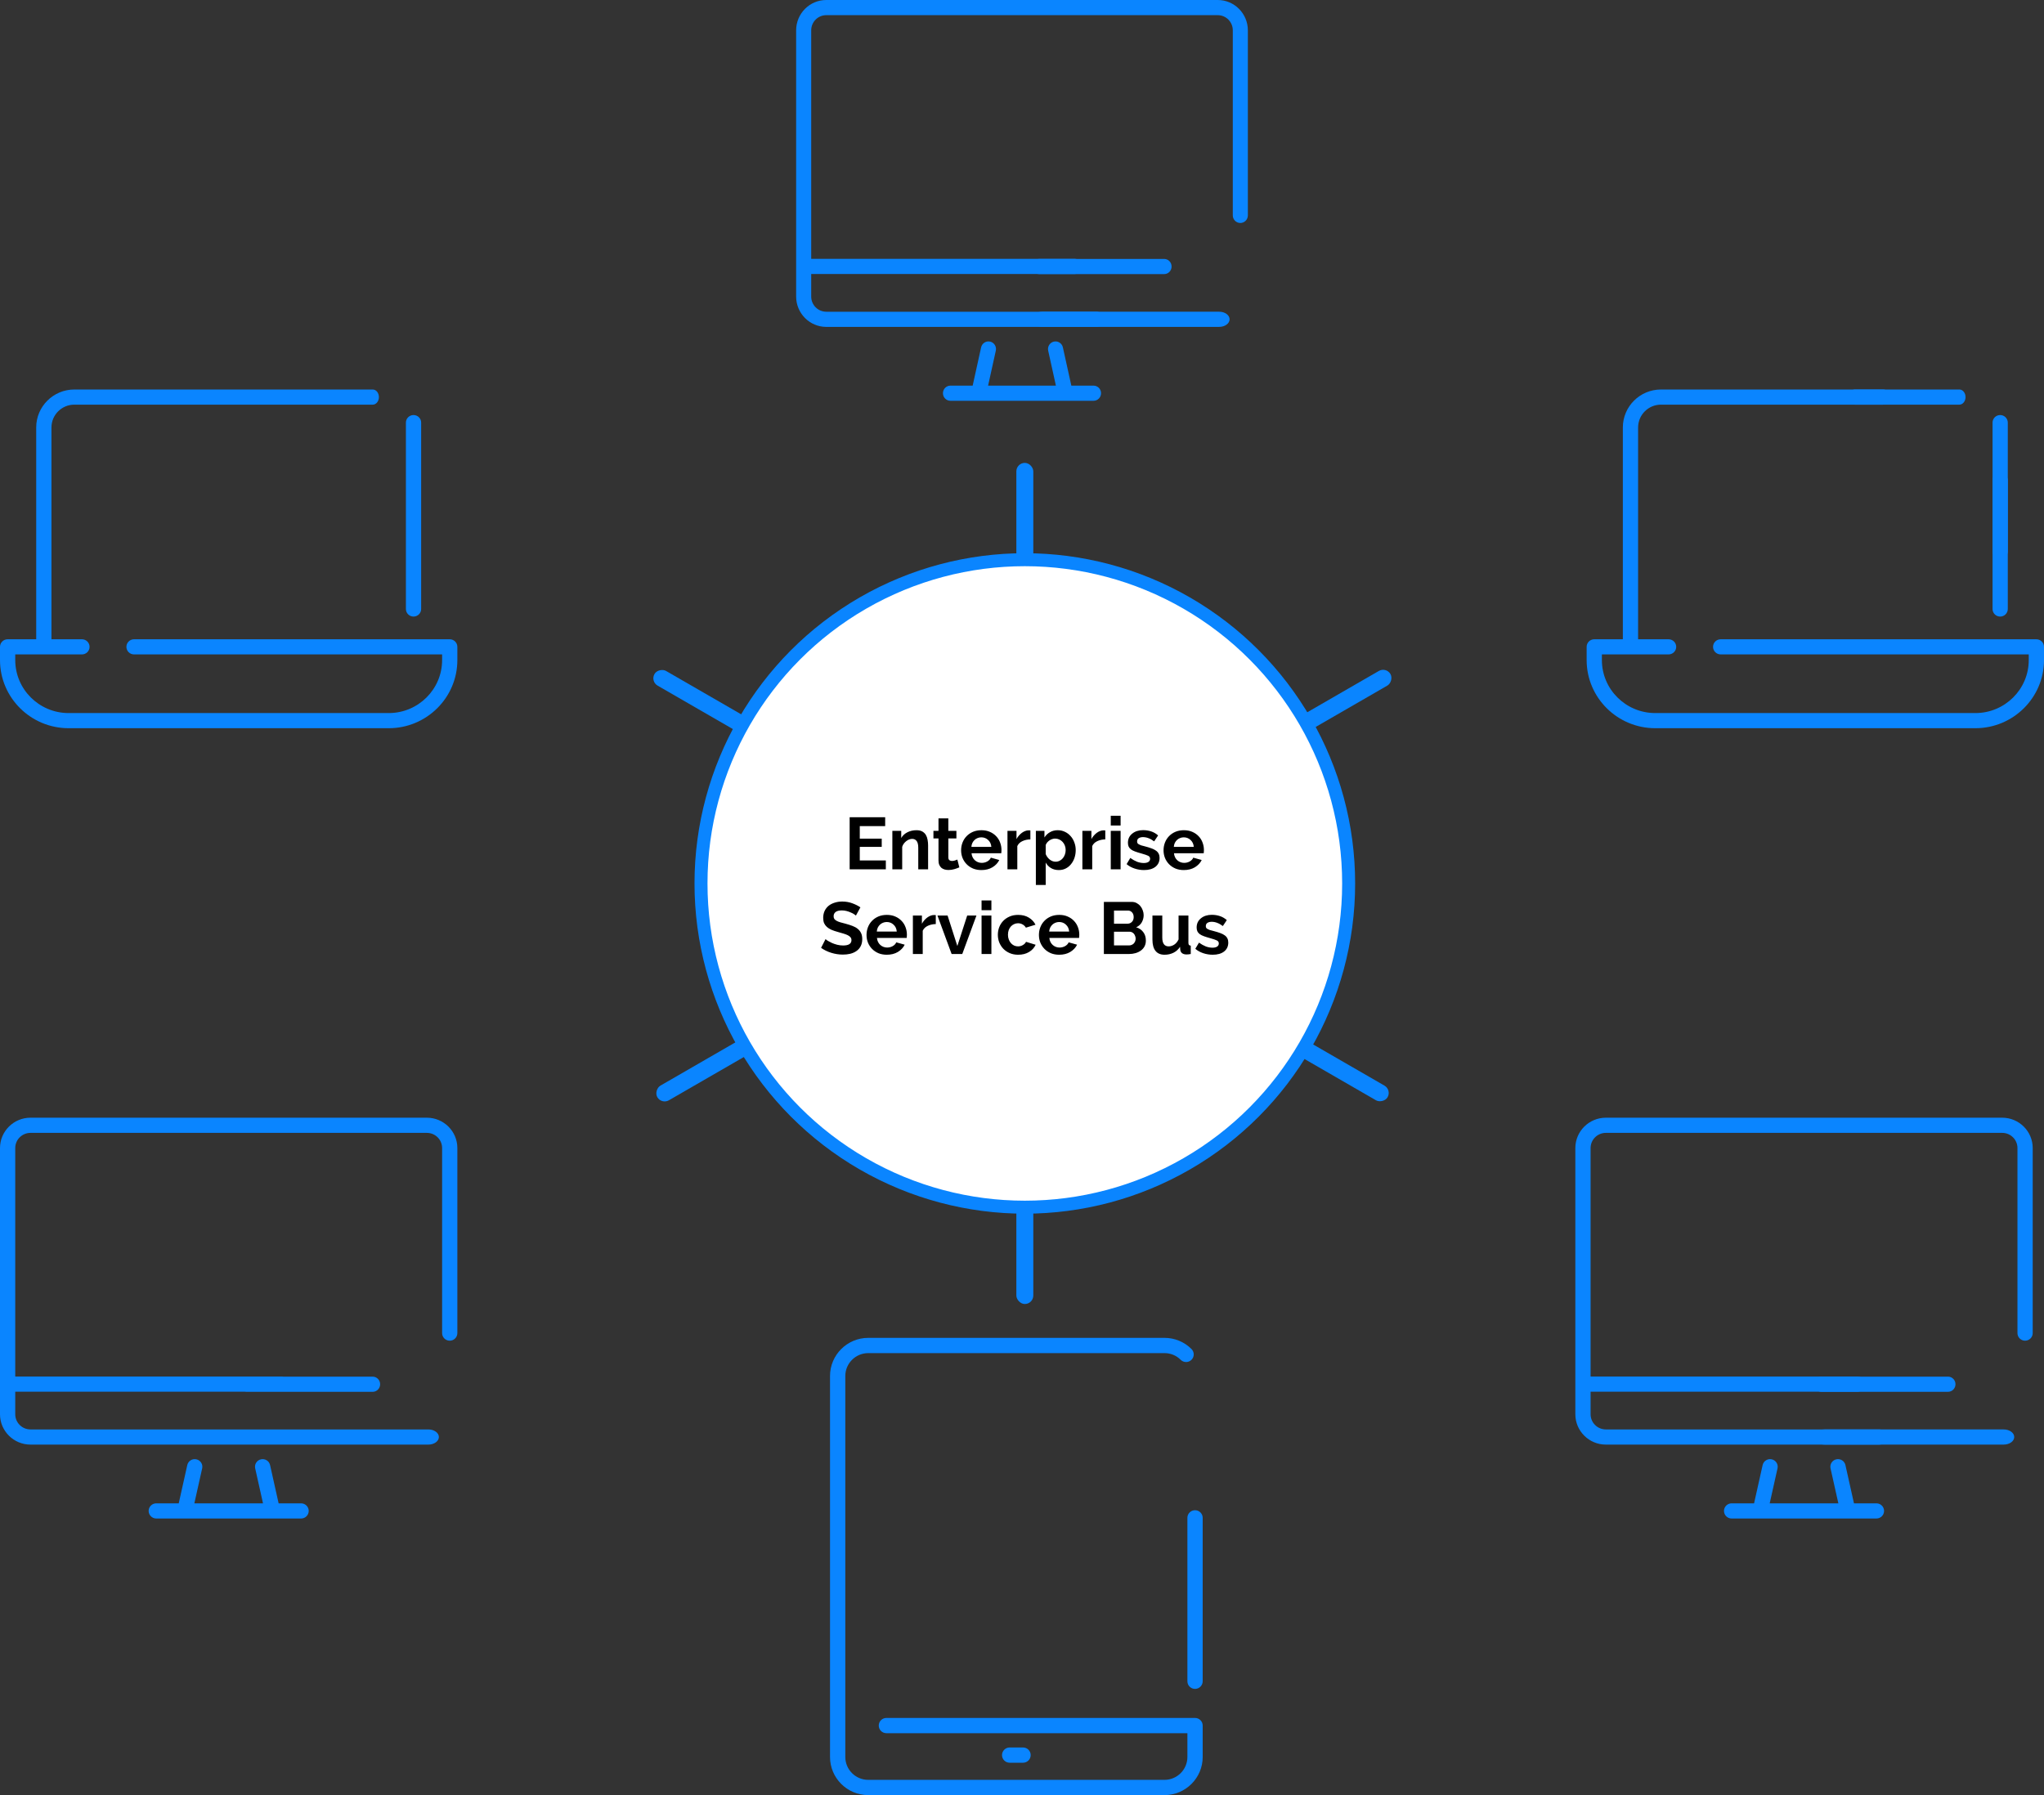 <svg width="362" height="318" viewBox="0 0 362 318" fill="none" xmlns="http://www.w3.org/2000/svg">
<rect x="0" y="0" width="362" height="318" fill="#333333" stroke="none"/>
<rect x="180" y="82" width="3" height="149" rx="1.5" fill="#0A85FF"/>
<rect x="245.502" y="118.105" width="2.998" height="149.922" rx="1.499" transform="rotate(60 245.502 118.105)" fill="#0A85FF"/>
<rect x="246.496" y="193.068" width="2.998" height="149.922" rx="1.499" transform="rotate(120 246.496 193.068)" fill="#0A85FF"/>
<circle cx="181.5" cy="156.5" r="57.35" fill="white" stroke="#0A85FF" stroke-width="2.3"/>
<path d="M195.5 56.565C195.5 57.307 194.903 57.908 194.167 57.908H146.333C143.392 57.908 141 55.498 141 52.537V5.371C141 2.409 143.392 0 146.333 0H215.667C218.608 0 221 2.409 221 5.371V38.157C221 38.899 220.403 39.5 219.667 39.5C218.93 39.5 218.333 38.899 218.333 38.157V5.371C218.333 3.89 217.137 2.686 215.667 2.686H146.333C144.863 2.686 143.667 3.89 143.667 5.371V45.854H190.333C191.07 45.854 191.667 46.455 191.667 47.197C191.667 47.938 191.07 48.539 190.333 48.539H143.667V52.537C143.667 54.017 144.863 55.222 146.333 55.222H194.167C194.903 55.222 195.5 55.823 195.5 56.565ZM195 69.657C195 70.399 194.403 71 193.667 71C177.012 71 181.199 71 168.333 71C167.597 71 167 70.399 167 69.657C167 68.916 167.597 68.314 168.333 68.314H172.264L173.76 61.535C173.919 60.811 174.631 60.354 175.35 60.515C176.069 60.676 176.522 61.393 176.363 62.117L174.995 68.314H187.005L185.637 62.117C185.477 61.393 185.931 60.676 186.65 60.515C187.369 60.354 188.081 60.811 188.24 61.535L189.736 68.314H193.667C194.403 68.314 195 68.915 195 69.657Z" fill="#0A85FF"/>
<path d="M184.051 48.555C183.332 48.555 182.749 47.954 182.749 47.212C182.749 46.471 183.332 45.87 184.051 45.87H206.19C206.909 45.87 207.492 46.471 207.492 47.212C207.492 47.954 206.909 48.555 206.19 48.555H184.051Z" fill="#0A85FF"/>
<path d="M184.606 57.906C183.589 57.906 182.764 57.305 182.764 56.564C182.764 55.822 183.589 55.221 184.606 55.221H215.925C216.942 55.221 217.767 55.822 217.767 56.564C217.767 57.305 216.942 57.906 215.925 57.906H184.606Z" fill="#0A85FF"/>
<path d="M44.119 255.908C44.13 255.908 44.141 255.908 44.151 255.908L75.861 255.908C76.891 255.908 77.727 255.307 77.727 254.565C77.727 253.824 76.891 253.222 75.861 253.222H53.857C53.849 253.222 53.84 253.222 53.831 253.222H5.4C3.911 253.222 2.7 252.017 2.7 250.537V246.539H43.373C43.443 246.551 43.516 246.557 43.589 246.557H66.005C66.733 246.557 67.323 245.956 67.323 245.214C67.323 244.473 66.733 243.872 66.005 243.872H50.171C50.099 243.86 50.025 243.854 49.95 243.854H2.7V203.371C2.7 201.89 3.911 200.686 5.4 200.686H75.6C77.089 200.686 78.3 201.89 78.3 203.371V236.158C78.3 236.899 78.904 237.5 79.65 237.5C80.395 237.5 81 236.899 81 236.158V203.371C81 200.409 78.578 198 75.6 198H5.4C2.422 198 0 200.409 0 203.371V250.537C0 253.498 2.422 255.908 5.4 255.908H44.119Z" fill="#0A85FF"/>
<path d="M54.675 267.657C54.675 268.399 54.071 269 53.325 269H27.675C26.93 269 26.325 268.399 26.325 267.657C26.325 266.916 26.93 266.314 27.675 266.314H31.654L33.169 259.535C33.331 258.811 34.052 258.354 34.78 258.515C35.508 258.676 35.967 259.393 35.805 260.117L34.42 266.314H46.58L45.195 260.117C45.033 259.393 45.492 258.676 46.22 258.515C46.949 258.354 47.669 258.811 47.831 259.535L49.345 266.314H53.325C54.071 266.314 54.675 266.915 54.675 267.657Z" fill="#0A85FF"/>
<path d="M334.181 254.565C334.181 255.307 333.577 255.908 332.831 255.908H284.4C281.422 255.908 279 253.498 279 250.537V203.371C279 200.409 281.422 198 284.4 198H354.6C357.578 198 360 200.409 360 203.371V236.158C360 236.899 359.396 237.5 358.65 237.5C357.904 237.5 357.3 236.899 357.3 236.158V203.371C357.3 201.89 356.089 200.686 354.6 200.686H284.4C282.911 200.686 281.7 201.89 281.7 203.371V243.854H328.95C329.696 243.854 330.3 244.455 330.3 245.197C330.3 245.938 329.696 246.539 328.95 246.539H281.7V250.537C281.7 252.017 282.911 253.222 284.4 253.222H332.831C333.577 253.222 334.181 253.823 334.181 254.565ZM333.675 267.657C333.675 268.399 333.071 269 332.325 269C315.462 269 319.702 269 306.675 269C305.929 269 305.325 268.399 305.325 267.657C305.325 266.916 305.929 266.314 306.675 266.314H310.654L312.169 259.535C312.331 258.811 313.052 258.354 313.78 258.515C314.508 258.676 314.967 259.393 314.805 260.117L313.42 266.314H325.58L324.195 260.117C324.033 259.393 324.492 258.676 325.22 258.515C325.949 258.354 326.669 258.811 326.831 259.535L328.345 266.314H332.325C333.071 266.314 333.675 266.915 333.675 267.657Z" fill="#0A85FF"/>
<path d="M322.589 246.555C321.861 246.555 321.27 245.954 321.27 245.212C321.27 244.471 321.861 243.869 322.589 243.869H345.005C345.733 243.869 346.323 244.471 346.323 245.212C346.323 245.954 345.733 246.555 345.005 246.555H322.589Z" fill="#0A85FF"/>
<path d="M323.152 255.906C322.121 255.906 321.286 255.305 321.286 254.564C321.286 253.822 322.121 253.221 323.152 253.221H354.861C355.892 253.221 356.727 253.822 356.727 254.564C356.727 255.305 355.892 255.906 354.861 255.906H323.152Z" fill="#0A85FF"/>
<path d="M362 114.587V116.933C362 123.587 356.55 129 349.85 129H293.15C286.45 129 281 123.587 281 116.933V114.587C281 113.846 281.604 113.246 282.35 113.246H287.412V75.725C287.412 72.017 290.441 69 294.162 69H333.481C334.227 69 334.831 69.6 334.831 70.341C334.831 71.081 334.227 71.682 333.481 71.682H294.162C291.929 71.682 290.113 73.495 290.113 75.725V113.246H295.512C296.258 113.246 296.862 113.846 296.862 114.587C296.862 115.327 296.258 115.927 295.512 115.927H283.7V116.933C283.7 122.108 287.939 126.318 293.15 126.318H349.85C355.061 126.318 359.3 122.108 359.3 116.933V115.927H304.738C303.992 115.927 303.388 115.327 303.388 114.587C303.388 113.846 303.992 113.246 304.738 113.246H360.65C361.396 113.246 362 113.846 362 114.587ZM354.238 109.224C354.983 109.224 355.587 108.623 355.587 107.883V85.09C355.587 84.349 354.983 83.749 354.238 83.749C353.492 83.749 352.887 84.349 352.887 85.09V107.883C352.887 108.623 353.492 109.224 354.238 109.224Z" fill="#0A85FF"/>
<path d="M355.587 97.659C355.587 98.399 354.983 98.999 354.237 98.999C353.492 98.999 352.887 98.399 352.887 97.659V74.865C352.887 74.125 353.492 73.525 354.237 73.525C354.983 73.525 355.587 74.125 355.587 74.865V97.659Z" fill="#0A85FF"/>
<path d="M328.499 71.682C327.897 71.682 327.41 71.081 327.41 70.341C327.41 69.6 327.897 69 328.499 69L347.016 69C347.617 69 348.105 69.6 348.105 70.341C348.105 71.081 347.617 71.682 347.016 71.682L328.499 71.682Z" fill="#0A85FF"/>
<path d="M81 114.587V116.933C81 123.587 75.549 129 68.85 129H12.15C5.45 129 0 123.587 0 116.933V114.587C0 113.846 0.604 113.246 1.35 113.246H6.412V75.724C6.412 72.017 9.441 69 13.162 69H52.481C52.499 69 52.516 69 52.533 69.001H66.016C66.617 69.001 67.105 69.601 67.105 70.342C67.105 71.082 66.617 71.683 66.016 71.683L47.499 71.683C47.485 71.683 47.471 71.682 47.457 71.682H13.162C10.929 71.682 9.113 73.495 9.113 75.724V113.246H14.512C15.258 113.246 15.863 113.846 15.863 114.587C15.863 115.327 15.258 115.927 14.512 115.927H2.7V116.933C2.7 122.108 6.939 126.318 12.15 126.318H68.85C74.061 126.318 78.3 122.108 78.3 116.933V115.927H23.738C22.992 115.927 22.388 115.327 22.388 114.587C22.388 113.846 22.992 113.246 23.738 113.246H79.65C80.395 113.246 81 113.846 81 114.587Z" fill="#0A85FF"/>
<path d="M73.237 109.223C73.983 109.223 74.588 108.623 74.588 107.883V85.089L74.588 85.083V74.865C74.588 74.124 73.983 73.524 73.237 73.524C72.492 73.524 71.888 74.124 71.888 74.865V97.658L71.888 97.665V107.883C71.888 108.623 72.492 109.223 73.237 109.223Z" fill="#0A85FF"/>
<path d="M213 268.883V297.834C213 298.58 212.394 299.184 211.646 299.184C210.898 299.184 210.292 298.58 210.292 297.834V268.883C210.292 268.138 210.898 267.533 211.646 267.533C212.394 267.533 213 268.138 213 268.883ZM211.646 304.331H156.985C156.237 304.331 155.631 304.936 155.631 305.681C155.631 306.427 156.237 307.031 156.985 307.031H210.292V311.25C210.292 313.483 208.47 315.3 206.231 315.3H153.769C151.53 315.3 149.708 313.483 149.708 311.25V243.75C149.708 241.517 151.53 239.7 153.769 239.7H206.231C207.316 239.7 208.336 240.121 209.103 240.886C209.631 241.413 210.488 241.413 211.017 240.886C211.546 240.359 211.546 239.504 211.017 238.977C209.739 237.702 208.039 237 206.231 237H153.769C150.037 237 147 240.028 147 243.75V311.25C147 314.972 150.037 318 153.769 318H206.231C209.963 318 213 314.972 213 311.25V305.681C213 304.936 212.394 304.331 211.646 304.331ZM181.185 312.263C181.932 312.263 182.538 311.658 182.538 310.912C182.538 310.167 181.932 309.563 181.185 309.563H178.815C178.068 309.563 177.462 310.167 177.462 310.912C177.462 311.658 178.068 312.263 178.815 312.263H181.185Z" fill="#0A85FF"/>
<path d="M156.885 152.427V154H150.476V144.77H156.768V146.343H152.27V148.566H156.157V150.022H152.27V152.427H156.885ZM164.37 154H162.628V150.178C162.628 149.632 162.532 149.233 162.342 148.982C162.151 148.731 161.887 148.605 161.549 148.605C161.375 148.605 161.198 148.64 161.016 148.709C160.834 148.778 160.66 148.878 160.496 149.008C160.34 149.129 160.197 149.277 160.067 149.45C159.937 149.623 159.841 149.814 159.781 150.022V154H158.039V147.188H159.612V148.449C159.863 148.016 160.227 147.678 160.704 147.435C161.18 147.192 161.718 147.071 162.316 147.071C162.74 147.071 163.087 147.149 163.356 147.305C163.624 147.461 163.832 147.665 163.98 147.916C164.127 148.167 164.227 148.453 164.279 148.774C164.339 149.095 164.37 149.42 164.37 149.749V154ZM169.903 153.649C169.669 153.753 169.383 153.857 169.045 153.961C168.707 154.065 168.351 154.117 167.979 154.117C167.736 154.117 167.506 154.087 167.29 154.026C167.082 153.965 166.895 153.87 166.731 153.74C166.575 153.601 166.449 153.428 166.354 153.22C166.258 153.003 166.211 152.743 166.211 152.44V148.527H165.314V147.188H166.211V144.978H167.953V147.188H169.383V148.527H167.953V151.855C167.953 152.098 168.013 152.271 168.135 152.375C168.265 152.47 168.421 152.518 168.603 152.518C168.785 152.518 168.962 152.488 169.136 152.427C169.309 152.366 169.448 152.314 169.552 152.271L169.903 153.649ZM173.804 154.13C173.258 154.13 172.764 154.039 172.322 153.857C171.88 153.666 171.503 153.411 171.191 153.09C170.879 152.769 170.636 152.397 170.463 151.972C170.298 151.547 170.216 151.101 170.216 150.633C170.216 150.148 170.298 149.693 170.463 149.268C170.628 148.835 170.866 148.458 171.178 148.137C171.49 147.808 171.867 147.548 172.309 147.357C172.76 147.166 173.262 147.071 173.817 147.071C174.372 147.071 174.866 147.166 175.299 147.357C175.741 147.548 176.114 147.803 176.417 148.124C176.729 148.445 176.963 148.817 177.119 149.242C177.284 149.667 177.366 150.109 177.366 150.568C177.366 150.681 177.362 150.789 177.353 150.893C177.353 150.997 177.344 151.084 177.327 151.153H172.062C172.088 151.422 172.153 151.66 172.257 151.868C172.361 152.076 172.495 152.254 172.66 152.401C172.825 152.548 173.011 152.661 173.219 152.739C173.427 152.817 173.644 152.856 173.869 152.856C174.216 152.856 174.541 152.774 174.844 152.609C175.156 152.436 175.368 152.21 175.481 151.933L176.976 152.349C176.725 152.869 176.322 153.298 175.767 153.636C175.221 153.965 174.567 154.13 173.804 154.13ZM175.572 150.022C175.529 149.511 175.338 149.103 175 148.8C174.671 148.488 174.268 148.332 173.791 148.332C173.557 148.332 173.336 148.375 173.128 148.462C172.929 148.54 172.751 148.653 172.595 148.8C172.439 148.947 172.309 149.125 172.205 149.333C172.11 149.541 172.053 149.771 172.036 150.022H175.572ZM182.483 148.696C181.955 148.705 181.482 148.809 181.066 149.008C180.65 149.199 180.351 149.489 180.169 149.879V154H178.427V147.188H180.026V148.644C180.148 148.41 180.291 148.202 180.455 148.02C180.62 147.829 180.798 147.665 180.988 147.526C181.179 147.387 181.37 147.283 181.56 147.214C181.76 147.136 181.95 147.097 182.132 147.097C182.228 147.097 182.297 147.097 182.34 147.097C182.392 147.097 182.44 147.101 182.483 147.11V148.696ZM187.537 154.13C186.999 154.13 186.531 154.013 186.133 153.779C185.734 153.536 185.422 153.211 185.197 152.804V156.769H183.455V147.188H184.976V148.358C185.227 147.959 185.552 147.647 185.951 147.422C186.349 147.188 186.809 147.071 187.329 147.071C187.788 147.071 188.213 147.166 188.603 147.357C188.993 147.539 189.326 147.79 189.604 148.111C189.89 148.423 190.111 148.796 190.267 149.229C190.431 149.654 190.514 150.104 190.514 150.581C190.514 151.075 190.44 151.539 190.293 151.972C190.145 152.405 189.937 152.782 189.669 153.103C189.409 153.424 189.097 153.675 188.733 153.857C188.369 154.039 187.97 154.13 187.537 154.13ZM186.952 152.648C187.212 152.648 187.45 152.592 187.667 152.479C187.892 152.366 188.083 152.215 188.239 152.024C188.395 151.833 188.516 151.612 188.603 151.361C188.689 151.11 188.733 150.85 188.733 150.581C188.733 150.295 188.685 150.031 188.59 149.788C188.494 149.537 188.36 149.32 188.187 149.138C188.022 148.956 187.823 148.813 187.589 148.709C187.363 148.605 187.116 148.553 186.848 148.553C186.683 148.553 186.514 148.583 186.341 148.644C186.167 148.696 186.007 148.774 185.86 148.878C185.712 148.982 185.578 149.103 185.457 149.242C185.344 149.381 185.257 149.532 185.197 149.697V151.296C185.353 151.686 185.591 152.011 185.912 152.271C186.232 152.522 186.579 152.648 186.952 152.648ZM195.75 148.696C195.221 148.705 194.749 148.809 194.333 149.008C193.917 149.199 193.618 149.489 193.436 149.879V154H191.694V147.188H193.293V148.644C193.414 148.41 193.557 148.202 193.722 148.02C193.887 147.829 194.064 147.665 194.255 147.526C194.446 147.387 194.636 147.283 194.827 147.214C195.026 147.136 195.217 147.097 195.399 147.097C195.494 147.097 195.564 147.097 195.607 147.097C195.659 147.097 195.707 147.101 195.75 147.11V148.696ZM196.721 154V147.188H198.463V154H196.721ZM196.721 146.239V144.51H198.463V146.239H196.721ZM202.609 154.13C202.037 154.13 201.478 154.039 200.932 153.857C200.386 153.675 199.918 153.415 199.528 153.077L200.178 151.985C200.594 152.28 200.997 152.505 201.387 152.661C201.785 152.808 202.18 152.882 202.57 152.882C202.916 152.882 203.189 152.817 203.389 152.687C203.588 152.557 203.688 152.371 203.688 152.128C203.688 151.885 203.571 151.708 203.337 151.595C203.103 151.482 202.721 151.352 202.193 151.205C201.751 151.084 201.374 150.967 201.062 150.854C200.75 150.741 200.498 150.616 200.308 150.477C200.117 150.33 199.978 150.165 199.892 149.983C199.805 149.792 199.762 149.567 199.762 149.307C199.762 148.96 199.827 148.648 199.957 148.371C200.095 148.094 200.286 147.86 200.529 147.669C200.771 147.47 201.053 147.318 201.374 147.214C201.703 147.11 202.058 147.058 202.44 147.058C202.951 147.058 203.428 147.132 203.87 147.279C204.32 147.426 204.732 147.665 205.105 147.994L204.403 149.047C204.056 148.787 203.718 148.596 203.389 148.475C203.068 148.354 202.747 148.293 202.427 148.293C202.132 148.293 201.885 148.354 201.686 148.475C201.486 148.596 201.387 148.791 201.387 149.06C201.387 149.181 201.408 149.281 201.452 149.359C201.504 149.437 201.582 149.506 201.686 149.567C201.79 149.628 201.924 149.688 202.089 149.749C202.262 149.801 202.474 149.857 202.726 149.918C203.194 150.039 203.592 150.161 203.922 150.282C204.26 150.403 204.533 150.542 204.741 150.698C204.957 150.854 205.113 151.036 205.209 151.244C205.313 151.443 205.365 151.686 205.365 151.972C205.365 152.639 205.118 153.168 204.624 153.558C204.13 153.939 203.458 154.13 202.609 154.13ZM209.656 154.13C209.11 154.13 208.616 154.039 208.174 153.857C207.732 153.666 207.355 153.411 207.043 153.09C206.731 152.769 206.488 152.397 206.315 151.972C206.15 151.547 206.068 151.101 206.068 150.633C206.068 150.148 206.15 149.693 206.315 149.268C206.479 148.835 206.718 148.458 207.03 148.137C207.342 147.808 207.719 147.548 208.161 147.357C208.611 147.166 209.114 147.071 209.669 147.071C210.223 147.071 210.717 147.166 211.151 147.357C211.593 147.548 211.965 147.803 212.269 148.124C212.581 148.445 212.815 148.817 212.971 149.242C213.135 149.667 213.218 150.109 213.218 150.568C213.218 150.681 213.213 150.789 213.205 150.893C213.205 150.997 213.196 151.084 213.179 151.153H207.914C207.94 151.422 208.005 151.66 208.109 151.868C208.213 152.076 208.347 152.254 208.512 152.401C208.676 152.548 208.863 152.661 209.071 152.739C209.279 152.817 209.495 152.856 209.721 152.856C210.067 152.856 210.392 152.774 210.696 152.609C211.008 152.436 211.22 152.21 211.333 151.933L212.828 152.349C212.576 152.869 212.173 153.298 211.619 153.636C211.073 153.965 210.418 154.13 209.656 154.13ZM211.424 150.022C211.38 149.511 211.19 149.103 210.852 148.8C210.522 148.488 210.119 148.332 209.643 148.332C209.409 148.332 209.188 148.375 208.98 148.462C208.78 148.54 208.603 148.653 208.447 148.8C208.291 148.947 208.161 149.125 208.057 149.333C207.961 149.541 207.905 149.771 207.888 150.022H211.424ZM151.589 162.188C151.528 162.127 151.416 162.045 151.251 161.941C151.095 161.837 150.9 161.737 150.666 161.642C150.441 161.538 150.194 161.451 149.925 161.382C149.656 161.313 149.383 161.278 149.106 161.278C148.612 161.278 148.244 161.369 148.001 161.551C147.758 161.733 147.637 161.989 147.637 162.318C147.637 162.509 147.68 162.669 147.767 162.799C147.862 162.92 147.997 163.029 148.17 163.124C148.343 163.219 148.56 163.306 148.82 163.384C149.089 163.462 149.396 163.544 149.743 163.631C150.194 163.752 150.601 163.882 150.965 164.021C151.338 164.16 151.65 164.333 151.901 164.541C152.161 164.749 152.36 165 152.499 165.295C152.638 165.581 152.707 165.936 152.707 166.361C152.707 166.855 152.612 167.28 152.421 167.635C152.239 167.982 151.988 168.263 151.667 168.48C151.355 168.697 150.991 168.857 150.575 168.961C150.168 169.056 149.739 169.104 149.288 169.104C148.595 169.104 147.91 169 147.234 168.792C146.558 168.584 145.951 168.289 145.414 167.908L146.207 166.361C146.285 166.439 146.424 166.543 146.623 166.673C146.831 166.794 147.074 166.92 147.351 167.05C147.628 167.171 147.936 167.275 148.274 167.362C148.612 167.449 148.959 167.492 149.314 167.492C150.302 167.492 150.796 167.176 150.796 166.543C150.796 166.344 150.74 166.175 150.627 166.036C150.514 165.897 150.354 165.776 150.146 165.672C149.938 165.568 149.687 165.473 149.392 165.386C149.097 165.299 148.768 165.204 148.404 165.1C147.962 164.979 147.576 164.849 147.247 164.71C146.926 164.563 146.658 164.394 146.441 164.203C146.224 164.004 146.06 163.778 145.947 163.527C145.843 163.267 145.791 162.959 145.791 162.604C145.791 162.136 145.878 161.72 146.051 161.356C146.224 160.992 146.463 160.689 146.766 160.446C147.078 160.203 147.438 160.021 147.845 159.9C148.252 159.77 148.69 159.705 149.158 159.705C149.808 159.705 150.406 159.809 150.952 160.017C151.498 160.216 151.975 160.455 152.382 160.732L151.589 162.188ZM157.053 169.13C156.507 169.13 156.013 169.039 155.571 168.857C155.129 168.666 154.752 168.411 154.44 168.09C154.128 167.769 153.885 167.397 153.712 166.972C153.547 166.547 153.465 166.101 153.465 165.633C153.465 165.148 153.547 164.693 153.712 164.268C153.876 163.835 154.115 163.458 154.427 163.137C154.739 162.808 155.116 162.548 155.558 162.357C156.008 162.166 156.511 162.071 157.066 162.071C157.62 162.071 158.114 162.166 158.548 162.357C158.99 162.548 159.362 162.803 159.666 163.124C159.978 163.445 160.212 163.817 160.368 164.242C160.532 164.667 160.615 165.109 160.615 165.568C160.615 165.681 160.61 165.789 160.602 165.893C160.602 165.997 160.593 166.084 160.576 166.153H155.311C155.337 166.422 155.402 166.66 155.506 166.868C155.61 167.076 155.744 167.254 155.909 167.401C156.073 167.548 156.26 167.661 156.468 167.739C156.676 167.817 156.892 167.856 157.118 167.856C157.464 167.856 157.789 167.774 158.093 167.609C158.405 167.436 158.617 167.21 158.73 166.933L160.225 167.349C159.973 167.869 159.57 168.298 159.016 168.636C158.47 168.965 157.815 169.13 157.053 169.13ZM158.821 165.022C158.777 164.511 158.587 164.103 158.249 163.8C157.919 163.488 157.516 163.332 157.04 163.332C156.806 163.332 156.585 163.375 156.377 163.462C156.177 163.54 156 163.653 155.844 163.8C155.688 163.947 155.558 164.125 155.454 164.333C155.358 164.541 155.302 164.771 155.285 165.022H158.821ZM165.732 163.696C165.203 163.705 164.731 163.809 164.315 164.008C163.899 164.199 163.6 164.489 163.418 164.879V169H161.676V162.188H163.275V163.644C163.396 163.41 163.539 163.202 163.704 163.02C163.868 162.829 164.046 162.665 164.237 162.526C164.427 162.387 164.618 162.283 164.809 162.214C165.008 162.136 165.199 162.097 165.381 162.097C165.476 162.097 165.545 162.097 165.589 162.097C165.641 162.097 165.688 162.101 165.732 162.11V163.696ZM168.536 169L166.027 162.188H167.821L169.55 167.583L171.292 162.188H172.93L170.421 169H168.536ZM173.838 169V162.188H175.58V169H173.838ZM173.838 161.239V159.51H175.58V161.239H173.838ZM176.722 165.594C176.722 165.117 176.805 164.667 176.969 164.242C177.134 163.817 177.372 163.445 177.684 163.124C177.996 162.803 178.373 162.548 178.815 162.357C179.257 162.166 179.756 162.071 180.31 162.071C181.056 162.071 181.688 162.231 182.208 162.552C182.737 162.873 183.131 163.293 183.391 163.813L181.688 164.333C181.541 164.082 181.346 163.891 181.103 163.761C180.861 163.622 180.592 163.553 180.297 163.553C180.046 163.553 179.812 163.605 179.595 163.709C179.379 163.804 179.188 163.943 179.023 164.125C178.867 164.298 178.742 164.511 178.646 164.762C178.56 165.013 178.516 165.291 178.516 165.594C178.516 165.897 178.564 166.175 178.659 166.426C178.755 166.677 178.88 166.894 179.036 167.076C179.201 167.258 179.392 167.401 179.608 167.505C179.825 167.6 180.055 167.648 180.297 167.648C180.609 167.648 180.895 167.57 181.155 167.414C181.424 167.258 181.61 167.067 181.714 166.842L183.417 167.362C183.183 167.882 182.798 168.307 182.26 168.636C181.723 168.965 181.077 169.13 180.323 169.13C179.769 169.13 179.27 169.035 178.828 168.844C178.386 168.653 178.009 168.398 177.697 168.077C177.385 167.748 177.143 167.371 176.969 166.946C176.805 166.513 176.722 166.062 176.722 165.594ZM187.585 169.13C187.039 169.13 186.545 169.039 186.103 168.857C185.661 168.666 185.284 168.411 184.972 168.09C184.66 167.769 184.417 167.397 184.244 166.972C184.079 166.547 183.997 166.101 183.997 165.633C183.997 165.148 184.079 164.693 184.244 164.268C184.408 163.835 184.647 163.458 184.959 163.137C185.271 162.808 185.648 162.548 186.09 162.357C186.54 162.166 187.043 162.071 187.598 162.071C188.152 162.071 188.646 162.166 189.08 162.357C189.522 162.548 189.894 162.803 190.198 163.124C190.51 163.445 190.744 163.817 190.9 164.242C191.064 164.667 191.147 165.109 191.147 165.568C191.147 165.681 191.142 165.789 191.134 165.893C191.134 165.997 191.125 166.084 191.108 166.153H185.843C185.869 166.422 185.934 166.66 186.038 166.868C186.142 167.076 186.276 167.254 186.441 167.401C186.605 167.548 186.792 167.661 187 167.739C187.208 167.817 187.424 167.856 187.65 167.856C187.996 167.856 188.321 167.774 188.625 167.609C188.937 167.436 189.149 167.21 189.262 166.933L190.757 167.349C190.505 167.869 190.102 168.298 189.548 168.636C189.002 168.965 188.347 169.13 187.585 169.13ZM189.353 165.022C189.309 164.511 189.119 164.103 188.781 163.8C188.451 163.488 188.048 163.332 187.572 163.332C187.338 163.332 187.117 163.375 186.909 163.462C186.709 163.54 186.532 163.653 186.376 163.8C186.22 163.947 186.09 164.125 185.986 164.333C185.89 164.541 185.834 164.771 185.817 165.022H189.353ZM202.936 166.621C202.936 167.011 202.858 167.353 202.702 167.648C202.546 167.943 202.329 168.19 202.052 168.389C201.783 168.588 201.467 168.74 201.103 168.844C200.748 168.948 200.366 169 199.959 169H195.5V159.77H200.44C200.761 159.77 201.051 159.839 201.311 159.978C201.571 160.117 201.792 160.299 201.974 160.524C202.156 160.741 202.295 160.992 202.39 161.278C202.494 161.555 202.546 161.837 202.546 162.123C202.546 162.574 202.433 162.998 202.208 163.397C201.983 163.787 201.653 164.077 201.22 164.268C201.749 164.424 202.165 164.706 202.468 165.113C202.78 165.512 202.936 166.014 202.936 166.621ZM201.129 166.283C201.129 166.118 201.099 165.962 201.038 165.815C200.986 165.659 200.912 165.525 200.817 165.412C200.722 165.299 200.609 165.213 200.479 165.152C200.349 165.083 200.206 165.048 200.05 165.048H197.294V167.479H199.959C200.124 167.479 200.275 167.449 200.414 167.388C200.561 167.327 200.687 167.245 200.791 167.141C200.895 167.028 200.977 166.898 201.038 166.751C201.099 166.604 201.129 166.448 201.129 166.283ZM197.294 161.304V163.631H199.686C199.989 163.631 200.245 163.527 200.453 163.319C200.67 163.111 200.778 162.825 200.778 162.461C200.778 162.106 200.678 161.824 200.479 161.616C200.288 161.408 200.05 161.304 199.764 161.304H197.294ZM206.247 169.13C205.545 169.13 205.012 168.905 204.648 168.454C204.284 168.003 204.102 167.336 204.102 166.452V162.188H205.844V166.075C205.844 167.124 206.221 167.648 206.975 167.648C207.313 167.648 207.638 167.548 207.95 167.349C208.271 167.141 208.531 166.829 208.73 166.413V162.188H210.472V166.998C210.472 167.18 210.502 167.31 210.563 167.388C210.632 167.466 210.741 167.509 210.888 167.518V169C210.715 169.035 210.567 169.056 210.446 169.065C210.333 169.074 210.229 169.078 210.134 169.078C209.822 169.078 209.566 169.009 209.367 168.87C209.176 168.723 209.064 168.523 209.029 168.272L208.99 167.726C208.687 168.194 208.297 168.545 207.82 168.779C207.343 169.013 206.819 169.13 206.247 169.13ZM214.777 169.13C214.205 169.13 213.646 169.039 213.1 168.857C212.554 168.675 212.086 168.415 211.696 168.077L212.346 166.985C212.762 167.28 213.165 167.505 213.555 167.661C213.954 167.808 214.348 167.882 214.738 167.882C215.085 167.882 215.358 167.817 215.557 167.687C215.756 167.557 215.856 167.371 215.856 167.128C215.856 166.885 215.739 166.708 215.505 166.595C215.271 166.482 214.89 166.352 214.361 166.205C213.919 166.084 213.542 165.967 213.23 165.854C212.918 165.741 212.667 165.616 212.476 165.477C212.285 165.33 212.147 165.165 212.06 164.983C211.973 164.792 211.93 164.567 211.93 164.307C211.93 163.96 211.995 163.648 212.125 163.371C212.264 163.094 212.454 162.86 212.697 162.669C212.94 162.47 213.221 162.318 213.542 162.214C213.871 162.11 214.227 162.058 214.608 162.058C215.119 162.058 215.596 162.132 216.038 162.279C216.489 162.426 216.9 162.665 217.273 162.994L216.571 164.047C216.224 163.787 215.886 163.596 215.557 163.475C215.236 163.354 214.916 163.293 214.595 163.293C214.3 163.293 214.053 163.354 213.854 163.475C213.655 163.596 213.555 163.791 213.555 164.06C213.555 164.181 213.577 164.281 213.62 164.359C213.672 164.437 213.75 164.506 213.854 164.567C213.958 164.628 214.092 164.688 214.257 164.749C214.43 164.801 214.643 164.857 214.894 164.918C215.362 165.039 215.761 165.161 216.09 165.282C216.428 165.403 216.701 165.542 216.909 165.698C217.126 165.854 217.282 166.036 217.377 166.244C217.481 166.443 217.533 166.686 217.533 166.972C217.533 167.639 217.286 168.168 216.792 168.558C216.298 168.939 215.626 169.13 214.777 169.13Z" fill="black"/>
</svg>
